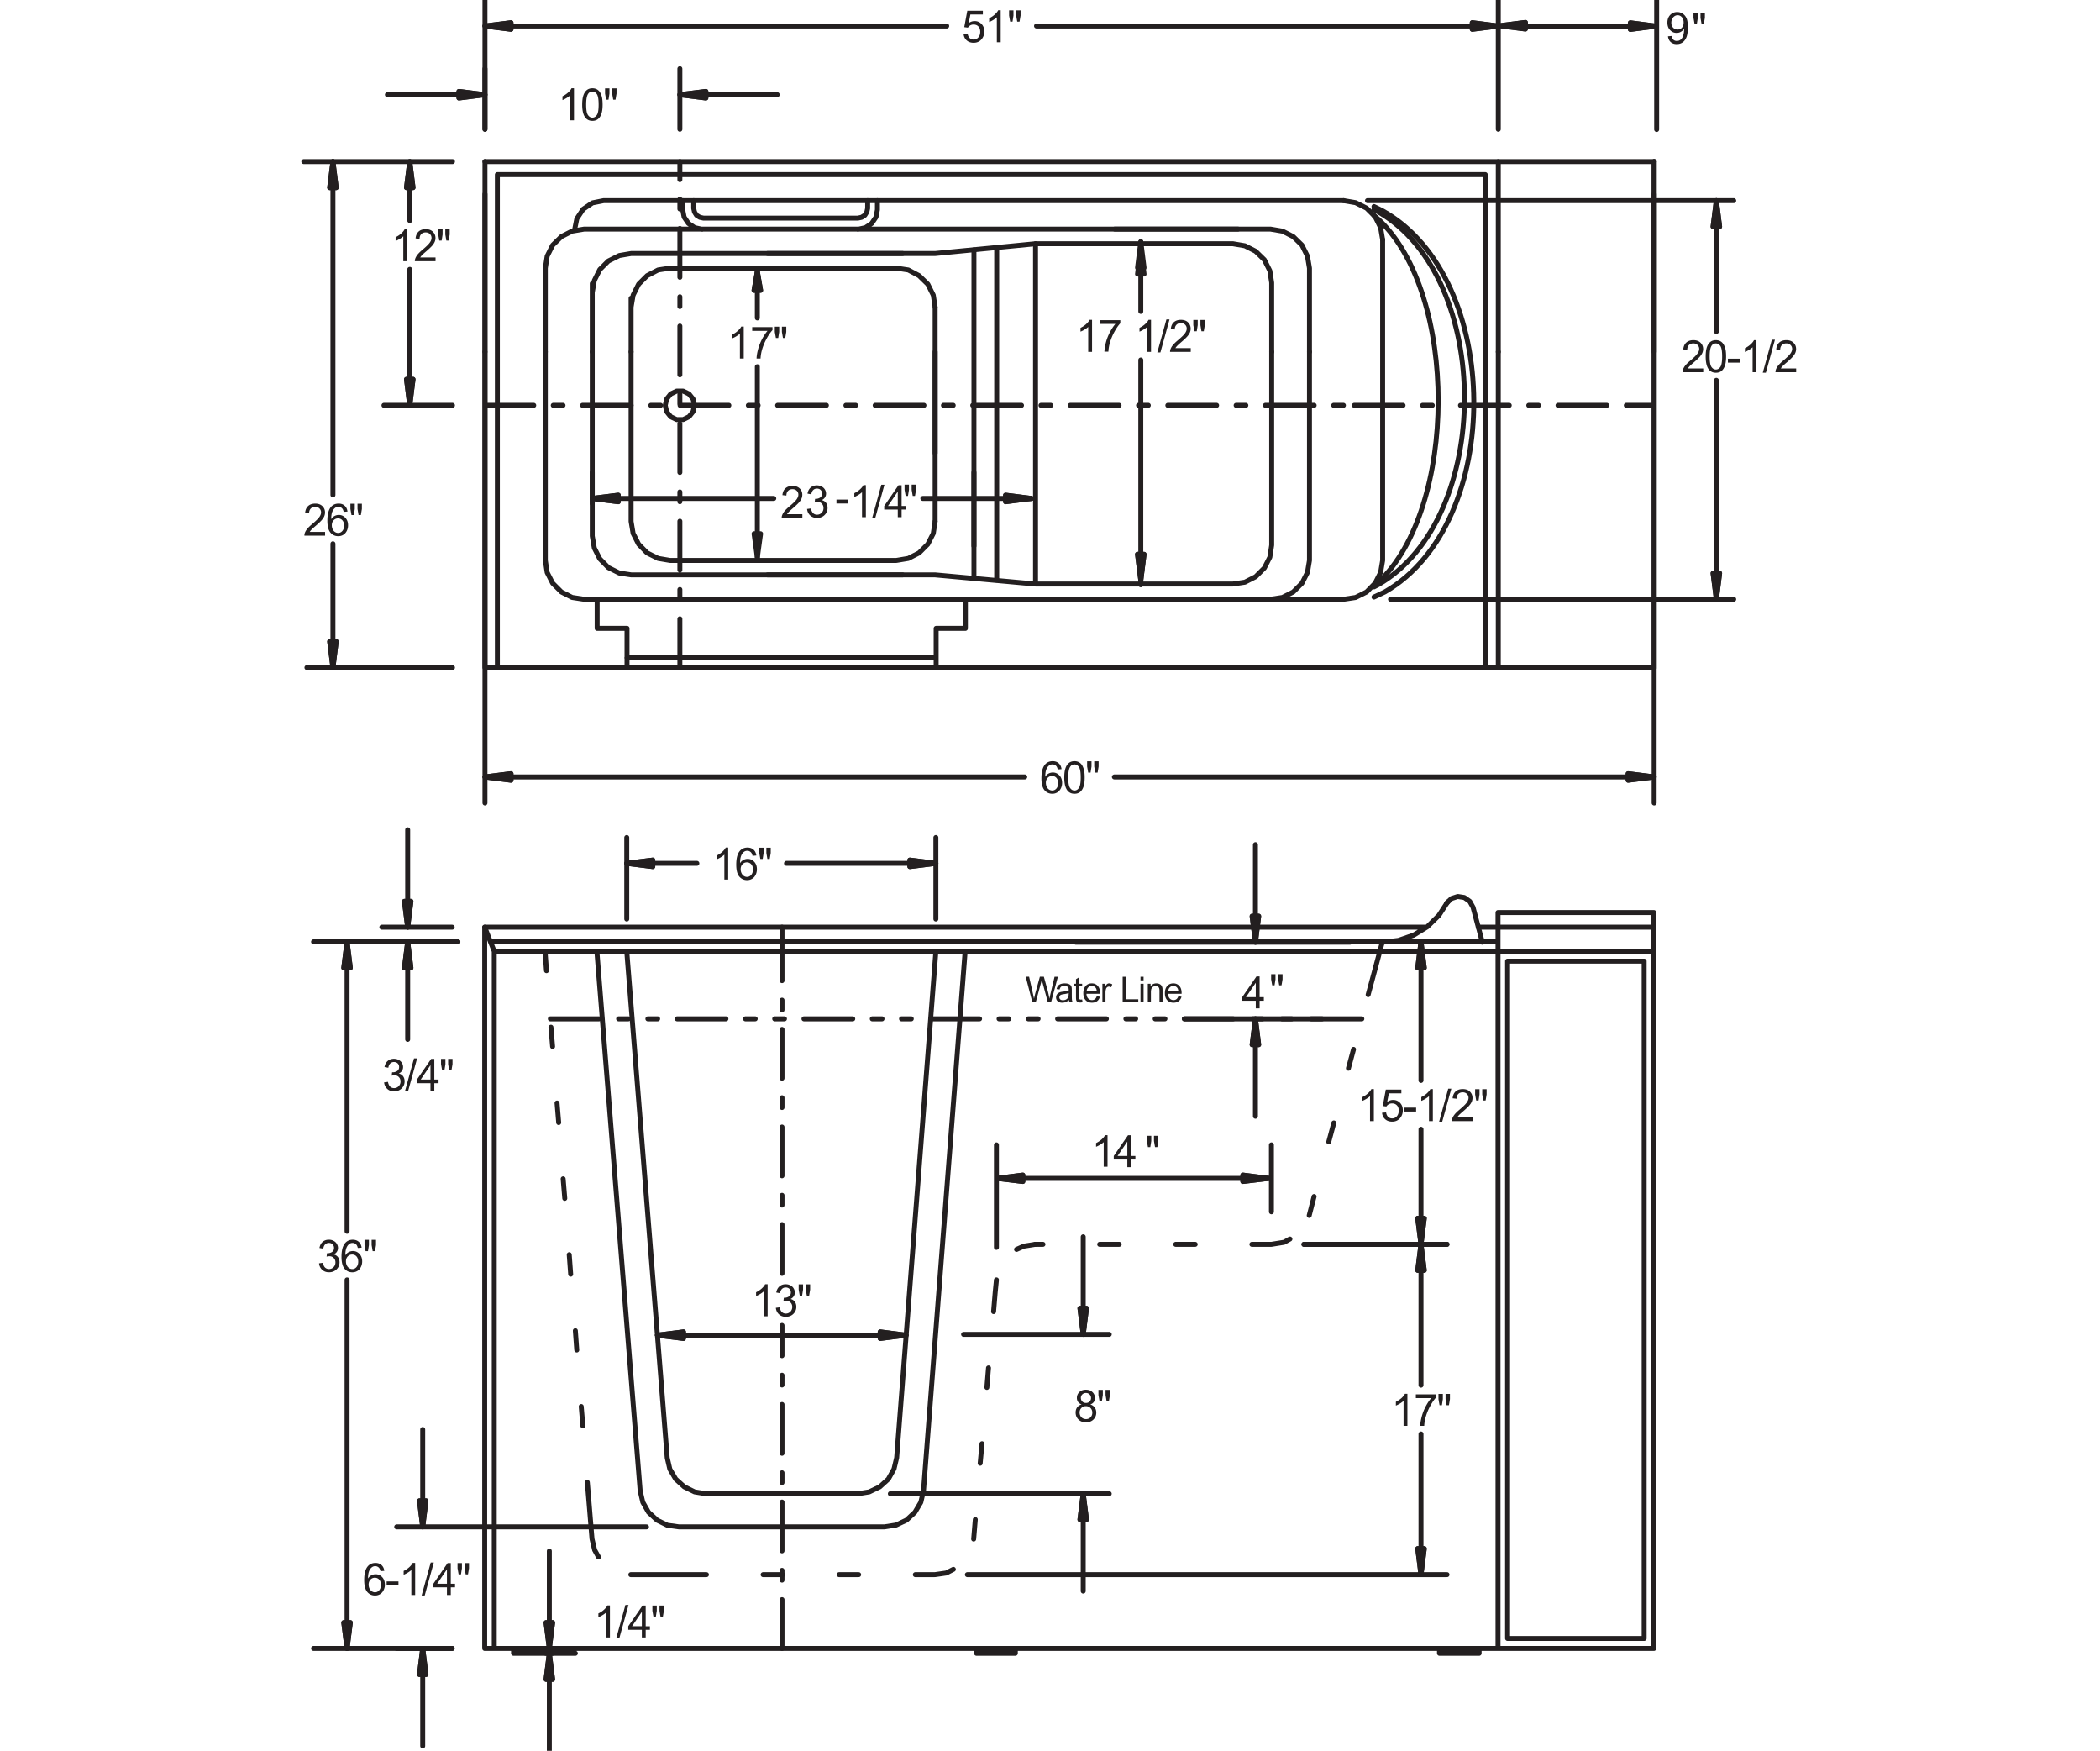 <svg xmlns="http://www.w3.org/2000/svg" width="847" height="706" viewBox="0 0 847 706"><path d="M-92 0H0v92h-92zM847 0h92v92h-92zM755.02-92.005h92v92h-92zM755.02 706h92v92h-92z"/><path fill="none" stroke="#231F20" stroke-width="2" stroke-linecap="round" stroke-linejoin="round" stroke-miterlimit="10" d="M195.494 373.87V664.7H667.07M667.07 367.966V664.7M197.79 379.768h406.407M663.14 387.564V660.68M608.053 387.564V660.68M604.197 367.966V664.7M663.14 660.68h-55.09M604.197 383.623h62.873M604.197 383.623h-404.85M667.07 367.966h-62.873M663.14 387.564h-55.09M199.346 664.7V383.626M195.494 373.87l3.852 9.753M207.13 666.666V664.7M207.13 666.666h15.663V664.7M580.596 664.7v1.966h15.982V664.7M580.596 666.666V664.7M409.518 666.666V664.7M393.862 666.666V664.7M393.862 666.666h15.656M528.047 490.104l1.967-7.628M535.924 460.428l2.05-7.624M543.87 430.75l2.052-7.615M551.82 401.086l2.047-7.546 3.692-13.77M512.805 501.746h-7.875M482.063 501.746H474.2M451.41 501.746h-7.874M420.664 501.746h-3.11M512.805 501.746l5.084-.822 2.374-1.314M392.714 620.6l.656-7.867M395.34 590.02l.733-7.865M398.043 559.447l.652-7.863"/><path fill="none" stroke="#231F20" stroke-width="2" stroke-linecap="round" stroke-linejoin="round" stroke-miterlimit="10" d="M400.747 528.874l.66-7.87.488-4.914M417.555 501.746l-4.59.732-2.955 1.317M596.248 373.87h70.822M195.494 373.87H575.43M557.56 379.932l6.475-.737 6.15-2.127 5.49-3.365 4.673-4.587 3.523-5.41"/><path fill="none" stroke="#231F20" stroke-width="2" stroke-linecap="round" stroke-linejoin="round" stroke-miterlimit="10" d="M594.12 365.832l-1.32-2.376-2.206-1.558-2.633-.406-2.536.815-1.957 1.89M594.12 365.832l3.765 14.106M377.062 634.946h-7.876M346.318 634.946h-7.866M315.662 634.946h-7.87M284.928 634.946H254.43M377.062 634.946l4.583-.66 2.873-1.473M377.47 383.623L361.655 587.81M389.27 383.623l-16.8 217.548M252.792 383.623l16.314 204.188M240.74 383.623l17.464 217.548M269.104 587.81l1.065 4.584 2.372 4.023 3.45 3.118 4.177 2.044 4.59.74M345.99 602.32l4.592-.735 4.26-2.05 3.446-3.118 2.29-4.094 1.076-4.512M356.73 615.68l4.674-.73 4.178-1.975 3.442-3.2 2.376-4.016 1.07-4.59M284.76 602.32h61.23M273.856 615.68h82.874M258.2 601.17l1.07 4.59 2.29 4.022 3.45 3.193 4.178 2.057 4.668.65M219.837 383.623l.57 7.784M222.216 414.2l.657 7.785M224.674 444.776l.66 7.87M227.134 475.345l.656 7.875M229.59 505.92l.58 7.87M232.056 536.58l.572 7.785M234.43 567.153l.655 7.79M236.887 597.73l.66 7.867 1.223 14.924 1.07 4.51 1.556 2.79"/><path fill="#231F20" d="M246 660.277h-1.55v-10.07c-.373.36-.858.73-1.47 1.09-.603.36-1.146.635-1.63.818v-1.53a9.49 9.49 0 0 0 2.27-1.51c.65-.59 1.11-1.17 1.382-1.72H246v12.922zM248.576 660.49l3.667-13.307h1.253l-3.676 13.308zM258.878 660.266v-3.073h-5.474v-1.445l5.748-8.342h1.275v8.342h1.704v1.445h-1.703v3.073h-1.55zm0-4.52v-5.802l-3.95 5.802h3.95zM506.494 406.607v-3.075h-5.473v-1.443l5.747-8.35h1.27v8.35h1.708v1.442h-1.707v3.075h-1.544zm0-4.52v-5.803l-3.95 5.803h3.95zM454.688 470.636v-3.077h-5.472v-1.442l5.742-8.346h1.274v8.346h1.703v1.44h-1.703v3.078h-1.544zm0-4.52v-5.806l-3.948 5.806h3.948zM263.564 651.966l-.434-2.456v-2.104h1.772v2.104l-.39 2.456h-.948zm2.853 0l-.422-2.456v-2.104h1.768v2.104l-.41 2.456h-.936z"/><path fill="none" stroke="#231F20" stroke-width="2" stroke-linecap="round" stroke-linejoin="round" stroke-miterlimit="10" d="M220.168 666.666h11.888M208.61 664.7h23.446M221.562 666.666v39.344M221.562 664.7v-39.266"/><path fill="#231F20" d="M222.873 677.16l-1.31-10.494-1.315 10.493z"/><path fill="none" stroke="#231F20" stroke-width="2" stroke-linecap="round" stroke-linejoin="round" stroke-miterlimit="10" d="M222.873 677.16l-1.31-10.494-1.315 10.493z"/><path fill="none" stroke="#231F20" stroke-width="2" stroke-linecap="round" stroke-linejoin="round" stroke-miterlimit="10" d="M221.562 666.666l-1.314 10.5h2.625l-1.31-10.5"/><path fill="#231F20" d="M220.25 654.29l1.312 10.41 1.314-10.41z"/><path fill="none" stroke="#231F20" stroke-width="2" stroke-linecap="round" stroke-linejoin="round" stroke-miterlimit="10" d="M220.25 654.29l1.312 10.41 1.314-10.41z"/><path fill="none" stroke="#231F20" stroke-width="2" stroke-linecap="round" stroke-linejoin="round" stroke-miterlimit="10" d="M221.562 664.7l1.31-10.41h-2.624l1.314 10.41M221.972 410.838h19.672M249.512 410.838h3.934M261.316 410.838h3.935M273.12 410.838h19.67M300.662 410.838h3.936M312.463 410.838h3.935M324.267 410.838h19.673M351.815 410.838h3.932M363.616 410.838h3.933M375.418 410.838h19.674M402.96 410.838h3.936M414.763 410.838h3.937M426.574 410.838h19.67M454.11 410.838h3.94M465.916 410.838h3.938M477.723 410.838h19.668M505.264 410.838h3.93M517.066 410.838H521M528.87 410.838H549.272"/><path fill="#231F20" d="M128.68 509.4l1.547-.207c.18.896.48 1.537.907 1.937.43.383.947.588 1.563.588.732 0 1.345-.26 1.85-.77.498-.52.748-1.153.748-1.918 0-.728-.23-1.315-.697-1.788-.468-.473-1.056-.702-1.774-.702-.29 0-.654.06-1.095.17l.174-1.385a3.18 3.18 0 0 0 2.03-.505c.528-.354.793-.898.793-1.626 0-.57-.192-1.058-.574-1.436-.386-.38-.88-.573-1.488-.573-.597 0-1.098.194-1.5.58-.403.39-.663.965-.774 1.733l-1.545-.276c.188-1.057.616-1.875 1.287-2.465.668-.582 1.506-.87 2.503-.87.69 0 1.325.147 1.9.45.582.3 1.027.707 1.33 1.233.308.522.467 1.06.467 1.65a2.73 2.73 0 0 1-.447 1.522c-.292.45-.722.814-1.298 1.087.745.172 1.33.537 1.74 1.088.41.556.618 1.25.618 2.077 0 1.122-.4 2.08-1.204 2.857-.803.784-1.818 1.173-3.046 1.173-1.108 0-2.02-.334-2.756-1.01-.737-.673-1.15-1.54-1.26-2.617M145.854 503.09l-1.538.123c-.14-.61-.336-1.063-.59-1.348a2.013 2.013 0 0 0-1.552-.678c-.494 0-.93.143-1.3.424-.488.36-.875.893-1.15 1.583-.282.698-.432 1.69-.443 2.977.375-.58.83-1.008 1.37-1.29a3.642 3.642 0 0 1 1.703-.428c1.033 0 1.91.393 2.64 1.163.726.78 1.087 1.786 1.087 3.017a4.97 4.97 0 0 1-.512 2.25c-.34.69-.81 1.228-1.404 1.592-.6.37-1.282.557-2.04.557-1.29 0-2.34-.483-3.163-1.457-.81-.966-1.22-2.563-1.22-4.786 0-2.485.448-4.288 1.352-5.42.79-.98 1.848-1.477 3.18-1.477.99 0 1.81.282 2.444.85.632.57 1.01 1.357 1.138 2.35m-6.326 5.546a3.7 3.7 0 0 0 .338 1.563c.23.5.54.884.95 1.138.404.26.826.395 1.278.395.656 0 1.22-.27 1.69-.813.46-.533.7-1.263.7-2.19 0-.887-.235-1.586-.69-2.102-.462-.513-1.048-.768-1.754-.768-.703 0-1.292.255-1.784.768-.483.513-.728 1.178-.728 2.008M147.46 504.498l-.434-2.45v-2.11h1.773v2.11l-.39 2.45h-.95zm2.853 0l-.42-2.45v-2.11h1.763v2.11l-.408 2.45h-.935z"/><path fill="none" stroke="#231F20" stroke-width="2" stroke-linecap="round" stroke-linejoin="round" stroke-miterlimit="10" d="M182.378 664.7h-55.905M184.675 379.768h-58.202M139.982 664.7V516.093M139.982 379.768v116.73"/><path fill="#231F20" d="M138.667 654.29l1.315 10.41 1.312-10.41z"/><path fill="none" stroke="#231F20" stroke-width="2" stroke-linecap="round" stroke-linejoin="round" stroke-miterlimit="10" d="M138.667 654.29l1.315 10.41 1.312-10.41z"/><path fill="none" stroke="#231F20" stroke-width="2" stroke-linecap="round" stroke-linejoin="round" stroke-miterlimit="10" d="M139.982 664.7l1.31-10.41h-2.625l1.315 10.41"/><path fill="#231F20" d="M141.293 390.266l-1.31-10.495-1.316 10.496z"/><path fill="none" stroke="#231F20" stroke-width="2" stroke-linecap="round" stroke-linejoin="round" stroke-miterlimit="10" d="M141.293 390.266l-1.31-10.495-1.316 10.496z"/><path fill="none" stroke="#231F20" stroke-width="2" stroke-linecap="round" stroke-linejoin="round" stroke-miterlimit="10" d="M139.982 379.768l-1.315 10.493h2.624l-1.308-10.492"/><path fill="#231F20" d="M154.93 436.45l1.546-.207c.182.89.48 1.525.904 1.932.43.395.95.587 1.563.587.735 0 1.344-.262 1.85-.773.504-.513.75-1.153.75-1.912 0-.723-.23-1.315-.696-1.79-.464-.467-1.055-.706-1.773-.706-.292 0-.652.06-1.092.17l.173-1.383c.104.013.188.02.25.02a3.2 3.2 0 0 0 1.78-.525c.528-.352.794-.894.794-1.616 0-.58-.193-1.055-.576-1.443-.388-.377-.88-.563-1.49-.563-.598 0-1.1.19-1.5.575-.408.386-.664.96-.782 1.734l-1.544-.278c.192-1.063.62-1.885 1.292-2.463.67-.576 1.507-.873 2.5-.873.69 0 1.326.147 1.907.452.575.298 1.02.708 1.327 1.23.308.522.463 1.067.463 1.655 0 .562-.147 1.062-.444 1.516-.292.455-.72.82-1.295 1.087.742.182 1.33.547 1.737 1.095.41.554.618 1.247.618 2.077 0 1.122-.4 2.074-1.212 2.854-.797.78-1.813 1.17-3.042 1.17-1.103 0-2.023-.334-2.754-1.012-.736-.674-1.15-1.543-1.255-2.614M163.32 440.07l3.667-13.3h1.25l-3.665 13.3zM173.623 439.854v-3.08h-5.47v-1.45l5.746-8.335h1.274v8.335h1.708v1.45h-1.708v3.08h-1.55zm0-4.53v-5.8l-3.94 5.8h3.94zM178.312 431.545l-.434-2.452v-2.104h1.773v2.103l-.39 2.452h-.948zm2.854 0l-.422-2.452v-2.104h1.766v2.103l-.418 2.452h-.926z"/><path fill="none" stroke="#231F20" stroke-width="2" stroke-linecap="round" stroke-linejoin="round" stroke-miterlimit="10" d="M184.675 379.768H154.02M182.378 373.87h-28.36M164.43 379.768v39.347M164.43 373.87v-39.266"/><path fill="#231F20" d="M165.735 390.266l-1.3-10.495-1.325 10.496z"/><path fill="none" stroke="#231F20" stroke-width="2" stroke-linecap="round" stroke-linejoin="round" stroke-miterlimit="10" d="M165.735 390.266l-1.3-10.495-1.325 10.496z"/><path fill="none" stroke="#231F20" stroke-width="2" stroke-linecap="round" stroke-linejoin="round" stroke-miterlimit="10" d="M164.43 379.768l-1.317 10.493h2.622l-1.305-10.492"/><path fill="#231F20" d="M163.113 363.456l1.317 10.415 1.312-10.414z"/><path fill="none" stroke="#231F20" stroke-width="2" stroke-linecap="round" stroke-linejoin="round" stroke-miterlimit="10" d="M163.113 363.456l1.317 10.415 1.312-10.414z"/><path fill="none" stroke="#231F20" stroke-width="2" stroke-linecap="round" stroke-linejoin="round" stroke-miterlimit="10" d="M164.43 373.87l1.305-10.414h-2.622l1.317 10.413"/><path fill="#231F20" d="M293.7 354.684h-1.545V344.62c-.37.36-.86.722-1.47 1.085a9.96 9.96 0 0 1-1.63.817v-1.53a9.04 9.04 0 0 0 2.27-1.503c.647-.593 1.112-1.166 1.38-1.72h.996v12.914zM305.06 344.973l-1.54.12c-.135-.62-.333-1.076-.588-1.353a2.023 2.023 0 0 0-1.548-.674c-.493 0-.93.147-1.31.424-.485.366-.867.89-1.145 1.583-.284.693-.43 1.686-.444 2.976.375-.582.833-1.012 1.367-1.29a3.6 3.6 0 0 1 1.703-.425c1.036 0 1.91.386 2.642 1.16.73.78 1.09 1.783 1.09 3.014 0 .8-.168 1.554-.51 2.25-.343.695-.813 1.224-1.413 1.593a3.8 3.8 0 0 1-2.03.557c-1.29 0-2.343-.49-3.16-1.454-.82-.964-1.225-2.563-1.225-4.79 0-2.49.448-4.297 1.35-5.42.79-.984 1.848-1.478 3.18-1.478.995 0 1.812.288 2.44.85.633.57 1.016 1.36 1.14 2.355m-6.326 5.538c0 .55.108 1.07.34 1.566.228.495.544.88.945 1.137.404.26.832.396 1.283.396.656 0 1.222-.278 1.686-.81.46-.54.696-1.27.696-2.2 0-.882-.23-1.585-.688-2.098-.464-.515-1.05-.77-1.76-.77-.693 0-1.29.255-1.78.77-.485.513-.724 1.18-.724 2.01M306.668 346.375l-.434-2.445v-2.113H308v2.113l-.387 2.445h-.945zm2.85 0l-.42-2.445v-2.113h1.765v2.113l-.415 2.445h-.93z"/><path fill="none" stroke="#231F20" stroke-width="2" stroke-linecap="round" stroke-linejoin="round" stroke-miterlimit="10" d="M252.792 370.586v-32.87M377.47 370.586v-32.87M252.792 348.13h28.28M377.47 348.13h-60.246"/><path fill="#231F20" d="M263.28 346.82l-10.488 1.302 10.49 1.317z"/><path fill="none" stroke="#231F20" stroke-width="2" stroke-linecap="round" stroke-linejoin="round" stroke-miterlimit="10" d="M263.28 346.82l-10.488 1.302 10.49 1.317z"/><path fill="none" stroke="#231F20" stroke-width="2" stroke-linecap="round" stroke-linejoin="round" stroke-miterlimit="10" d="M252.792 348.13l10.493 1.303v-2.613l-10.493 1.31"/><path fill="#231F20" d="M366.976 349.44l10.495-1.31-10.494-1.314z"/><path fill="none" stroke="#231F20" stroke-width="2" stroke-linecap="round" stroke-linejoin="round" stroke-miterlimit="10" d="M366.976 349.44l10.495-1.31-10.494-1.314z"/><path fill="none" stroke="#231F20" stroke-width="2" stroke-linecap="round" stroke-linejoin="round" stroke-miterlimit="10" d="M377.47 348.13l-10.496-1.31v2.613l10.497-1.304"/><path fill="#231F20" d="M309.606 530.757h-1.547v-10.064c-.376.363-.867.728-1.48 1.092-.6.36-1.142.634-1.625.813v-1.53a9.102 9.102 0 0 0 2.27-1.502c.652-.593 1.11-1.163 1.383-1.723h1v12.914h-.002zM312.93 527.352l1.55-.205c.177.9.475 1.533.903 1.934.43.394.944.593 1.563.593.73 0 1.343-.262 1.85-.77.496-.515.75-1.158.75-1.918 0-.725-.232-1.31-.702-1.786-.458-.47-1.057-.71-1.77-.71-.29 0-.654.062-1.09.174l.17-1.384c.105.01.19.015.252.015.652 0 1.247-.176 1.777-.525.526-.354.793-.886.793-1.62 0-.57-.188-1.054-.574-1.437-.384-.374-.88-.565-1.49-.565-.603 0-1.1.19-1.502.577-.4.393-.655.966-.772 1.737l-1.55-.28c.193-1.055.618-1.873 1.29-2.46.674-.584 1.507-.872 2.504-.872.688 0 1.324.15 1.907.448.573.3 1.017.71 1.324 1.235.31.518.466 1.063.466 1.648 0 .562-.15 1.065-.442 1.522-.3.458-.726.82-1.303 1.088.74.173 1.325.54 1.738 1.09.408.552.617 1.247.617 2.074 0 1.123-.4 2.07-1.21 2.863-.8.774-1.815 1.16-3.044 1.16-1.104 0-2.025-.326-2.754-1.003-.735-.675-1.15-1.548-1.253-2.622M322.57 522.45l-.437-2.455v-2.1h1.77v2.1l-.39 2.454h-.943zm2.85 0l-.425-2.455v-2.1h1.768v2.1l-.412 2.454h-.93z"/><path fill="none" stroke="#231F20" stroke-width="2" stroke-linecap="round" stroke-linejoin="round" stroke-miterlimit="10" d="M265.172 538.385H365.42"/><path fill="#231F20" d="M275.662 537.07l-10.494 1.315 10.494 1.31z"/><path fill="none" stroke="#231F20" stroke-width="2" stroke-linecap="round" stroke-linejoin="round" stroke-miterlimit="10" d="M275.662 537.07l-10.494 1.315 10.494 1.31z"/><path fill="none" stroke="#231F20" stroke-width="2" stroke-linecap="round" stroke-linejoin="round" stroke-miterlimit="10" d="M265.172 538.385l10.49 1.305v-2.62l-10.49 1.315"/><path fill="#231F20" d="M355.014 539.694l10.404-1.31-10.404-1.313z"/><path fill="none" stroke="#231F20" stroke-width="2" stroke-linecap="round" stroke-linejoin="round" stroke-miterlimit="10" d="M355.014 539.694l10.404-1.31-10.404-1.313z"/><path fill="none" stroke="#231F20" stroke-width="2" stroke-linecap="round" stroke-linejoin="round" stroke-miterlimit="10" d="M365.42 538.385l-10.406-1.314v2.62l10.405-1.305M512.805 488.63v-26.976M401.895 502.975v-41.32"/><path fill="#231F20" d="M554.12 452.065h-1.548V442c-.37.368-.86.724-1.473 1.09-.602.367-1.145.64-1.63.814v-1.53a8.904 8.904 0 0 0 2.272-1.51c.648-.586 1.113-1.153 1.38-1.71h.997v12.91zM557.43 448.7l1.63-.14c.12.81.403 1.415.843 1.816.437.406.96.604 1.59.604.75 0 1.38-.28 1.892-.854.512-.577.77-1.34.77-2.283 0-.896-.243-1.614-.734-2.135-.493-.52-1.147-.782-1.952-.782-.498 0-.95.11-1.345.352a2.553 2.553 0 0 0-.95.893l-1.46-.186 1.222-6.62h6.28v1.508h-5.036l-.686 3.466c.754-.54 1.562-.808 2.384-.808 1.106 0 2.04.388 2.793 1.162.765.78 1.138 1.783 1.138 3.006 0 1.17-.332 2.17-.996 3.024-.815 1.04-1.92 1.563-3.315 1.563-1.148 0-2.09-.33-2.818-.985-.727-.646-1.143-1.52-1.25-2.6M566.4 446.618h4.77v1.592h-4.77zM577.91 452.065h-1.55V442c-.376.368-.862.724-1.476 1.09-.6.367-1.146.64-1.625.814v-1.53a8.987 8.987 0 0 0 2.267-1.51c.652-.586 1.107-1.153 1.383-1.71h1v12.91zM580.45 452.287l3.67-13.303h1.245l-3.668 13.303zM593.93 450.55v1.52h-8.338a2.787 2.787 0 0 1 .178-1.1c.215-.578.55-1.144 1.018-1.713.47-.558 1.146-1.202 2.03-1.938 1.368-1.155 2.294-2.062 2.772-2.73.483-.67.723-1.303.723-1.908a2.13 2.13 0 0 0-.652-1.57c-.44-.437-1.01-.652-1.71-.652-.737 0-1.346.232-1.79.69-.44.454-.66 1.087-.67 1.894l-1.603-.17c.114-1.208.514-2.127 1.23-2.772.712-.63 1.667-.947 2.86-.947 1.215 0 2.172.334 2.877 1.02.71.688 1.055 1.538 1.055 2.553 0 .517-.1 1.022-.31 1.517-.203.5-.55 1.02-1.025 1.573-.483.55-1.278 1.3-2.387 2.262-.932.796-1.52 1.337-1.785 1.618-.26.288-.473.564-.646.856h6.176v-.003h-.003zM595.402 443.756l-.434-2.452v-2.106h1.77v2.106l-.384 2.452h-.952zm2.852 0l-.418-2.452v-2.106h1.768v2.106l-.414 2.452h-.936z"/><path fill="none" stroke="#231F20" stroke-width="2" stroke-linecap="round" stroke-linejoin="round" stroke-miterlimit="10" d="M591.088 379.768h-28.363M525.918 501.746h57.705M573.135 379.768v55.906M573.135 501.746v-46.392"/><path fill="#231F20" d="M574.443 390.266l-1.308-10.495-1.315 10.496z"/><path fill="none" stroke="#231F20" stroke-width="2" stroke-linecap="round" stroke-linejoin="round" stroke-miterlimit="10" d="M574.443 390.266l-1.308-10.495-1.315 10.496z"/><path fill="none" stroke="#231F20" stroke-width="2" stroke-linecap="round" stroke-linejoin="round" stroke-miterlimit="10" d="M573.135 379.768l-1.315 10.493h2.623l-1.308-10.492"/><path fill="#231F20" d="M571.82 491.25l1.315 10.496 1.314-10.495z"/><path fill="none" stroke="#231F20" stroke-width="2" stroke-linecap="round" stroke-linejoin="round" stroke-miterlimit="10" d="M571.82 491.25l1.315 10.496 1.314-10.495z"/><path fill="none" stroke="#231F20" stroke-width="2" stroke-linecap="round" stroke-linejoin="round" stroke-miterlimit="10" d="M573.135 501.746l1.308-10.495h-2.623l1.315 10.496"/><path fill="#231F20" d="M567.648 574.942h-1.545v-10.066c-.38.365-.87.722-1.477 1.09-.597.363-1.146.63-1.623.816v-1.53a9.693 9.693 0 0 0 2.27-1.504c.646-.592 1.11-1.17 1.383-1.722h.992v12.916zM571.06 563.764v-1.523h8.18v1.233c-.806.87-1.603 2.03-2.388 3.475a21.216 21.216 0 0 0-1.828 4.46 16.507 16.507 0 0 0-.594 3.536h-1.604c.023-1.014.222-2.23.59-3.67a19.776 19.776 0 0 1 1.607-4.15c.697-1.324 1.44-2.444 2.23-3.358l-6.194-.002zM580.615 566.633l-.434-2.452v-2.1h1.77v2.1l-.386 2.453h-.95zm2.852 0l-.422-2.452v-2.1h1.766v2.1l-.413 2.453h-.93z"/><path fill="none" stroke="#231F20" stroke-width="2" stroke-linecap="round" stroke-linejoin="round" stroke-miterlimit="10" d="M525.918 501.746h57.705M390.174 634.946h193.45M573.135 501.746v56.8M573.135 634.946v-56.722"/><path fill="#231F20" d="M574.443 512.234l-1.308-10.488-1.315 10.488z"/><path fill="none" stroke="#231F20" stroke-width="2" stroke-linecap="round" stroke-linejoin="round" stroke-miterlimit="10" d="M574.443 512.234l-1.308-10.488-1.315 10.488z"/><path fill="none" stroke="#231F20" stroke-width="2" stroke-linecap="round" stroke-linejoin="round" stroke-miterlimit="10" d="M573.135 501.746l-1.315 10.483h2.623l-1.308-10.484"/><path fill="#231F20" d="M571.82 624.456l1.315 10.49 1.314-10.49z"/><path fill="none" stroke="#231F20" stroke-width="2" stroke-linecap="round" stroke-linejoin="round" stroke-miterlimit="10" d="M571.82 624.456l1.315 10.49 1.314-10.49z"/><path fill="none" stroke="#231F20" stroke-width="2" stroke-linecap="round" stroke-linejoin="round" stroke-miterlimit="10" d="M573.135 634.946l1.308-10.49h-2.623l1.315 10.49"/><path fill="#231F20" d="M416.385 404.155l-2.68-10.302h1.372l1.523 6.754c.172.71.32 1.417.437 2.108.262-1.1.412-1.73.457-1.907l1.918-6.955h1.61l1.45 5.22c.353 1.292.618 2.503.78 3.642.135-.652.3-1.397.504-2.24l1.58-6.62h1.352l-2.766 10.3h-1.298l-2.12-7.844c-.18-.647-.286-1.058-.32-1.21-.108.48-.205.88-.306 1.205l-2.13 7.85h-1.363zM431.138 403.23c-.463.4-.904.68-1.328.847-.43.16-.883.25-1.366.25-.81 0-1.426-.208-1.854-.605-.435-.403-.646-.91-.646-1.535 0-.362.078-.697.244-1 .16-.306.38-.55.643-.726.268-.185.557-.323.894-.42.24-.062.604-.13 1.095-.188 1.005-.118 1.737-.264 2.21-.433.003-.172.014-.287.014-.34 0-.506-.123-.866-.36-1.08-.312-.287-.78-.428-1.403-.428-.584 0-1.014.103-1.285.312-.28.21-.49.577-.62 1.104l-1.212-.162c.11-.533.292-.958.545-1.277.255-.33.62-.58 1.097-.756.48-.182 1.023-.256 1.653-.256.625 0 1.134.068 1.52.213.393.153.673.348.864.568.18.23.313.514.383.86.04.215.066.603.066 1.163v1.688c0 1.178.027 1.92.077 2.23.057.315.157.61.315.898h-1.29c-.135-.264-.212-.572-.254-.925m-.097-2.822c-.456.19-1.128.348-2.038.478-.5.077-.864.16-1.08.254a1.16 1.16 0 0 0-.487.408 1.125 1.125 0 0 0-.172.603c0 .335.12.62.37.84.253.228.62.34 1.1.34.485 0 .9-.108 1.276-.32.37-.213.643-.498.82-.87.134-.283.194-.706.194-1.27l.017-.462zM436.465 403.028l.178 1.11a4.155 4.155 0 0 1-.943.116c-.45 0-.79-.072-1.04-.22a1.16 1.16 0 0 1-.524-.572c-.104-.236-.155-.737-.155-1.5v-4.286h-.912v-.983h.913v-1.842l1.244-.758v2.6h1.243v.984h-1.243v4.36c0 .36.02.594.063.694a.617.617 0 0 0 .21.252.93.93 0 0 0 .432.09c.13.003.312-.013.535-.044M442.358 401.74l1.288.168c-.205.767-.578 1.36-1.12 1.782-.553.42-1.245.634-2.097.634-1.064 0-1.92-.336-2.55-1.008-.62-.668-.94-1.613-.94-2.828 0-1.25.323-2.226.956-2.917.635-.698 1.455-1.04 2.464-1.04.976 0 1.78.336 2.397 1.02.624.676.932 1.628.932 2.858 0 .078-.007.188-.01.335h-5.462c.04.822.27 1.45.68 1.883.406.438.92.656 1.53.656.462 0 .85-.125 1.165-.372.33-.242.58-.638.765-1.17m-4.073-2.035h4.097c-.06-.63-.218-1.094-.473-1.407a1.9 1.9 0 0 0-1.537-.725c-.573 0-1.056.192-1.438.584-.392.384-.61.897-.65 1.548M444.638 404.155v-7.46h1.122v1.136c.29-.524.55-.874.787-1.048.236-.17.504-.253.797-.253.416 0 .84.14 1.27.405l-.43 1.17a1.748 1.748 0 0 0-.907-.268c-.266 0-.513.082-.73.252a1.323 1.323 0 0 0-.456.687c-.14.453-.208.944-.208 1.475v3.902h-1.244zM452.803 404.155v-10.3h1.34v9.083h4.964v1.217zM460 393.86h1.243v1.444H460v-1.445zm0 2.84h1.243v7.457H460V396.7zM462.953 404.155v-7.46h1.118v1.06c.54-.82 1.314-1.224 2.323-1.224.442 0 .853.077 1.223.237.367.164.64.376.817.64.188.267.316.57.395.933.043.237.064.646.064 1.23v4.584h-1.234v-4.538c0-.515-.056-.903-.147-1.155a1.226 1.226 0 0 0-.512-.606 1.578 1.578 0 0 0-.86-.233c-.53 0-.985.174-1.367.518-.38.344-.575.99-.575 1.945v4.075h-1.24v-.003zM475.256 401.74l1.282.168c-.2.767-.577 1.36-1.122 1.782-.558.42-1.244.634-2.095.634-1.064 0-1.917-.336-2.548-1.008-.624-.668-.938-1.613-.938-2.828 0-1.25.318-2.226.952-2.917.63-.698 1.46-1.04 2.468-1.04.98 0 1.778.336 2.395 1.02.622.676.93 1.628.93 2.858 0 .078-.005.188-.005.335h-5.466c.043.822.273 1.45.68 1.883.41.438.925.656 1.53.656.452 0 .852-.125 1.17-.372.32-.242.573-.638.766-1.17m-4.077-2.035h4.088c-.053-.63-.21-1.094-.47-1.407a1.9 1.9 0 0 0-1.54-.725c-.572 0-1.047.192-1.435.584-.39.384-.602.897-.644 1.548M463.004 462.557l-.43-2.456V458h1.77v2.103l-.388 2.457h-.952zm2.855 0l-.425-2.456V458h1.768v2.103l-.41 2.457h-.934z"/><path fill="none" stroke="#231F20" stroke-width="2" stroke-linecap="round" stroke-linejoin="round" stroke-miterlimit="10" d="M533.256 410.838h-55.588M544.445 379.932h-110.5M506.355 410.838v39.266M506.355 379.932v-39.34"/><path fill="#231F20" d="M507.662 421.245l-1.307-10.407-1.318 10.407z"/><path fill="none" stroke="#231F20" stroke-width="2" stroke-linecap="round" stroke-linejoin="round" stroke-miterlimit="10" d="M507.662 421.245l-1.307-10.407-1.318 10.407z"/><path fill="none" stroke="#231F20" stroke-width="2" stroke-linecap="round" stroke-linejoin="round" stroke-miterlimit="10" d="M506.355 410.838l-1.318 10.407h2.625l-1.307-10.407"/><path fill="#231F20" d="M505.037 369.44l1.313 10.498 1.312-10.497z"/><path fill="none" stroke="#231F20" stroke-width="2" stroke-linecap="round" stroke-linejoin="round" stroke-miterlimit="10" d="M505.037 369.44l1.313 10.498 1.312-10.497z"/><path fill="none" stroke="#231F20" stroke-width="2" stroke-linecap="round" stroke-linejoin="round" stroke-miterlimit="10" d="M506.355 379.932l1.307-10.49h-2.625l1.318 10.49M315.418 513.466V493.79M315.418 485.922v-3.935M315.418 474.118v-19.67M315.418 446.574v-3.932M315.418 434.767v-19.665M315.418 407.227v-3.93M315.418 395.43V373.87M315.418 664.7v-19.68M315.418 637.155v-3.932M315.418 625.352v-19.67M315.418 597.813v-3.934M315.418 586.008v-19.673M315.418 558.473v-3.942M315.418 546.66v-12.21"/><path fill="#231F20" d="M436.25 566.323c-.643-.244-1.127-.586-1.43-1.028-.32-.45-.476-.98-.476-1.6 0-.936.33-1.717.99-2.357.665-.636 1.544-.953 2.638-.953 1.102 0 1.988.32 2.666.977a3.21 3.21 0 0 1 1.005 2.38c0 .6-.15 1.124-.46 1.56-.307.44-.775.78-1.408 1.023.777.25 1.37.668 1.78 1.245.405.572.61 1.26.61 2.056 0 1.098-.385 2.02-1.152 2.77-.762.748-1.764 1.126-3.012 1.126-1.24 0-2.25-.378-3.018-1.13-.762-.752-1.145-1.69-1.145-2.81 0-.843.213-1.545.627-2.105.415-.562 1.016-.956 1.786-1.154m-.812 3.26c0 .45.107.894.31 1.308.207.423.52.75.933.99.412.226.864.345 1.334.345.74 0 1.353-.244 1.828-.737.48-.484.723-1.1.723-1.85 0-.758-.244-1.392-.742-1.883-.495-.5-1.112-.75-1.856-.75-.73 0-1.335.25-1.816.742-.47.487-.712 1.1-.712 1.836m.503-5.94c0 .612.194 1.105.577 1.494.385.386.873.577 1.494.577.597 0 1.088-.19 1.47-.577a1.91 1.91 0 0 0 .564-1.4c0-.577-.192-1.065-.58-1.456-.396-.4-.884-.59-1.472-.59-.584 0-1.078.185-1.465.57a1.912 1.912 0 0 0-.586 1.382M443.473 564.992l-.437-2.46v-2.095h1.775v2.096l-.388 2.46h-.95zm2.853 0l-.422-2.46v-2.095h1.768v2.096l-.412 2.46h-.934z"/><path fill="none" stroke="#231F20" stroke-width="2" stroke-linecap="round" stroke-linejoin="round" stroke-miterlimit="10" d="M388.654 538.055h58.74M359.107 602.32h88.28M436.896 538.055V498.71M436.896 602.32v39.262"/><path fill="#231F20" d="M435.584 527.56l1.312 10.49 1.317-10.49z"/><path fill="none" stroke="#231F20" stroke-width="2" stroke-linecap="round" stroke-linejoin="round" stroke-miterlimit="10" d="M435.584 527.56l1.312 10.49 1.317-10.49z"/><path fill="none" stroke="#231F20" stroke-width="2" stroke-linecap="round" stroke-linejoin="round" stroke-miterlimit="10" d="M436.896 538.055l1.313-10.492h-2.626l1.312 10.492"/><path fill="#231F20" d="M438.21 612.733l-1.314-10.412-1.314 10.413z"/><path fill="none" stroke="#231F20" stroke-width="2" stroke-linecap="round" stroke-linejoin="round" stroke-miterlimit="10" d="M438.21 612.733l-1.314-10.412-1.314 10.413z"/><path fill="none" stroke="#231F20" stroke-width="2" stroke-linecap="round" stroke-linejoin="round" stroke-miterlimit="10" d="M436.896 602.32l-1.312 10.413h2.625l-1.314-10.412"/><path fill="#231F20" d="M155.005 633.42l-1.537.13c-.132-.62-.334-1.068-.587-1.354a2.05 2.05 0 0 0-1.55-.672c-.494 0-.927.143-1.306.43-.49.353-.87.884-1.152 1.57-.275.704-.425 1.694-.44 2.98.372-.58.833-1.012 1.373-1.286a3.54 3.54 0 0 1 1.696-.43c1.033 0 1.913.392 2.646 1.16.726.78 1.09 1.784 1.09 3.02a4.95 4.95 0 0 1-.516 2.248c-.343.695-.812 1.226-1.407 1.592-.595.37-1.278.558-2.036.558-1.288 0-2.343-.486-3.163-1.453-.806-.973-1.223-2.565-1.223-4.79 0-2.484.452-4.293 1.355-5.422.786-.98 1.85-1.478 3.18-1.478.992 0 1.81.29 2.44.854.635.563 1.017 1.355 1.14 2.345m-6.325 5.552c0 .542.11 1.06.336 1.562.234.5.55.88.956 1.14.4.255.827.392 1.277.392.656 0 1.22-.273 1.688-.812.463-.534.7-1.27.7-2.19 0-.89-.235-1.585-.695-2.104-.46-.512-1.044-.765-1.75-.765-.703 0-1.29.253-1.784.765-.485.517-.73 1.186-.73 2.012M155.944 637.69h4.77v1.595h-4.77zM167.455 643.144h-1.546v-10.062c-.376.36-.864.716-1.473 1.082-.604.36-1.15.636-1.628.815v-1.53a9.096 9.096 0 0 0 2.266-1.503c.654-.6 1.112-1.167 1.382-1.725h.997v12.922zM170.057 643.356l3.666-13.297h1.243l-3.665 13.296zM180.264 643.144v-3.08h-5.472v-1.45l5.752-8.34h1.27v8.34h1.71v1.45h-1.71v3.08h-1.55zm0-4.533v-5.797l-3.943 5.798h3.944zM184.974 634.834l-.438-2.456v-2.104h1.774v2.104l-.39 2.456h-.946zm2.848 0l-.422-2.456v-2.104h1.764v2.104l-.41 2.456h-.932z"/><path fill="none" stroke="#231F20" stroke-width="2" stroke-linecap="round" stroke-linejoin="round" stroke-miterlimit="10" d="M182.378 664.7H160M260.743 615.68h-100.74M170.49 664.7v39.343M170.49 615.68v-39.26"/><path fill="#231F20" d="M171.806 675.194l-1.314-10.493-1.31 10.494z"/><path fill="none" stroke="#231F20" stroke-width="2" stroke-linecap="round" stroke-linejoin="round" stroke-miterlimit="10" d="M171.806 675.194l-1.314-10.493-1.31 10.494z"/><path fill="none" stroke="#231F20" stroke-width="2" stroke-linecap="round" stroke-linejoin="round" stroke-miterlimit="10" d="M170.49 664.7l-1.305 10.494h2.62L170.49 664.7"/><path fill="#231F20" d="M169.183 605.184l1.306 10.497 1.316-10.496z"/><path fill="none" stroke="#231F20" stroke-width="2" stroke-linecap="round" stroke-linejoin="round" stroke-miterlimit="10" d="M169.183 605.184l1.306 10.497 1.316-10.496z"/><path fill="none" stroke="#231F20" stroke-width="2" stroke-linecap="round" stroke-linejoin="round" stroke-miterlimit="10" d="M170.49 615.68l1.316-10.496h-2.62l1.303 10.497"/><path fill="#231F20" d="M446.703 470.466h-1.54v-9.924a8.026 8.026 0 0 1-1.458 1.068c-.604.355-1.146.632-1.625.805v-1.494a9.738 9.738 0 0 0 2.258-1.494c.644-.586 1.104-1.146 1.37-1.697h.995v12.736zM513.125 397.323l-.434-2.413v-2.076h1.753v2.076l-.373 2.413h-.945zm2.83 0l-.42-2.413v-2.076h1.76v2.076l-.417 2.413h-.923z"/><path fill="none" stroke="#231F20" stroke-width="2" stroke-linecap="round" stroke-linejoin="round" stroke-miterlimit="10" d="M511.67 475.16H402.246"/><path fill="#231F20" d="M501.287 476.394l10.387-1.23-10.387-1.327z"/><path fill="none" stroke="#231F20" stroke-width="2" stroke-linecap="round" stroke-linejoin="round" stroke-miterlimit="10" d="M501.287 476.394l10.387-1.23-10.387-1.327z"/><path fill="none" stroke="#231F20" stroke-width="2" stroke-linecap="round" stroke-linejoin="round" stroke-miterlimit="10" d="M511.67 475.16l-10.38-1.323v2.557l10.38-1.234"/><path fill="#231F20" d="M412.54 473.837l-10.294 1.32 10.293 1.237z"/><path fill="none" stroke="#231F20" stroke-width="2" stroke-linecap="round" stroke-linejoin="round" stroke-miterlimit="10" d="M412.54 473.837l-10.294 1.32 10.293 1.237z"/><path fill="none" stroke="#231F20" stroke-width="2" stroke-linecap="round" stroke-linejoin="round" stroke-miterlimit="10" d="M402.246 475.16l10.293 1.234v-2.557l-10.294 1.323"/><g><path fill="none" stroke="#231F20" stroke-width="2" stroke-linecap="round" stroke-linejoin="round" stroke-miterlimit="10" d="M692.262 80.904v52.787M692.262 241.643v-88.276M195.6 65.164h471.574M541.926 80.904h-298.45l-4.517.898-3.767 2.543-2.544 3.85-.904 4.505"/><path fill="none" stroke="#231F20" stroke-width="2" stroke-linecap="round" stroke-linejoin="round" stroke-miterlimit="10" d="M557.662 96.637l-.816-4.834-2.213-4.434-3.447-3.436-4.422-2.208-4.84-.822M195.6 65.164v76.73M219.945 141.887v-33.77M238.878 141.887v-27.535M254.54 141.887v-21.64M512.912 141.887V114.02M528.152 141.887v-33.77M604.307 141.887V65.164M667.174 65.164v76.73M377.17 210.256v-68.37M280.114 163.445l-.577-2.54-1.64-2.05-2.374-1.15h-2.62l-2.38 1.15-1.635 2.05-.578 2.54.578 2.536 1.635 2.054 2.38 1.148h2.62l2.375-1.148 1.64-2.053.576-2.535M235.603 92.378l-4.834.813-4.344 2.218-3.53 3.446-2.206 4.423-.747 4.84M275.355 92.378h-39.752M512.422 92.378H275.36M528.152 108.117l-.816-4.83-2.21-4.437-3.524-3.442-4.344-2.205-4.836-.825M512.912 114.02l-.742-4.836-2.21-4.432-3.528-3.44-4.336-2.207-4.844-.827M417.664 98.278h79.588M417.664 98.278l-40.494 3.94M254.62 102.21h122.55M254.62 102.21l-4.835.823-4.427 2.22-3.443 3.435-2.21 4.428-.827 4.833M270.275 108.117l-4.83.735-4.437 2.297-3.433 3.44-2.216 4.428-.82 4.836M270.275 108.117h91.237M377.17 123.854l-.743-4.836-2.21-4.428-3.528-3.44-4.347-2.298-4.836-.735M353.89 80.904v3.684M275.355 80.904v3.684M279.79 80.904v3.115M349.95 84.013v-3.11M275.355 84.588l.577 2.955 1.726 2.535 2.538 1.725 3.035.655M279.79 84.013l.32 1.476.818 1.312 1.318.82 1.47.327M346.022 87.95l1.47-.32 1.31-.828.818-1.31.332-1.48M346.022 92.463l3.03-.66 2.542-1.725 1.72-2.535.575-2.95M283.717 87.95h62.305"/><path fill="#231F20" d="M428.156 310.136l-1.537.116c-.138-.614-.333-1.067-.59-1.35-.417-.455-.93-.674-1.548-.674-.498 0-.932.146-1.31.417-.483.364-.87.897-1.145 1.592-.283.692-.432 1.683-.445 2.968.375-.58.834-1.008 1.37-1.293a3.616 3.616 0 0 1 1.702-.417c1.035 0 1.906.387 2.64 1.164.733.773 1.09 1.78 1.09 3.008 0 .8-.165 1.56-.51 2.25-.34.696-.812 1.225-1.407 1.596a3.84 3.84 0 0 1-2.033.552c-1.297 0-2.346-.486-3.164-1.45-.814-.967-1.23-2.57-1.23-4.786 0-2.493.458-4.297 1.356-5.43.787-.98 1.846-1.47 3.186-1.47.986 0 1.805.28 2.436.847.634.57 1.017 1.355 1.138 2.36m-6.322 5.536c0 .547.113 1.064.332 1.564.236.502.555.872.953 1.138a2.38 2.38 0 0 0 1.282.388c.652 0 1.22-.264 1.688-.806.46-.538.697-1.268.697-2.195 0-.883-.23-1.587-.688-2.102-.466-.51-1.05-.76-1.755-.76-.7 0-1.293.25-1.783.76-.484.515-.728 1.178-.728 2.013M429.252 313.5c0-1.522.156-2.746.47-3.672.302-.93.76-1.644 1.368-2.146.605-.5 1.363-.752 2.283-.752.682 0 1.273.14 1.785.417a3.32 3.32 0 0 1 1.264 1.2c.328.52.592 1.166.78 1.92.188.743.284 1.76.284 3.036 0 1.51-.146 2.726-.455 3.66-.306.928-.757 1.642-1.358 2.15-.61.502-1.375.754-2.3.754-1.218 0-2.17-.44-2.866-1.332-.832-1.073-1.254-2.826-1.254-5.234m1.605 0c0 2.123.24 3.52.73 4.218.485.695 1.075 1.045 1.786 1.045s1.307-.35 1.79-1.05c.485-.7.724-2.096.724-4.212 0-2.12-.238-3.523-.723-4.224-.484-.69-1.08-1.04-1.807-1.04-.715 0-1.28.302-1.703.92-.533.79-.797 2.23-.797 4.345M438.91 311.53l-.438-2.443v-2.113h1.77v2.113l-.386 2.444h-.946zm2.848 0l-.424-2.443v-2.113h1.768v2.113l-.408 2.444h-.936z"/><path fill="none" stroke="#231F20" stroke-width="2" stroke-linecap="round" stroke-linejoin="round" stroke-miterlimit="10" d="M195.6 78.275v245.507M667.174 78.275v245.507M195.6 313.286h217.714M667.174 313.286h-217.71"/><path fill="#231F20" d="M206.095 311.978l-10.496 1.308 10.495 1.313z"/><path fill="none" stroke="#231F20" stroke-width="2" stroke-linecap="round" stroke-linejoin="round" stroke-miterlimit="10" d="M206.095 311.978l-10.496 1.308 10.495 1.313z"/><path fill="none" stroke="#231F20" stroke-width="2" stroke-linecap="round" stroke-linejoin="round" stroke-miterlimit="10" d="M195.6 313.286l10.497 1.31v-2.618l-10.498 1.308"/><path fill="#231F20" d="M656.686 314.595l10.488-1.305-10.488-1.312z"/><path fill="none" stroke="#231F20" stroke-width="2" stroke-linecap="round" stroke-linejoin="round" stroke-miterlimit="10" d="M656.686 314.595l10.488-1.305-10.488-1.312z"/><path fill="none" stroke="#231F20" stroke-width="2" stroke-linecap="round" stroke-linejoin="round" stroke-miterlimit="10" d="M667.174 313.286l-10.494-1.308v2.617l10.494-1.31"/><path fill="#231F20" d="M349.227 208.553h-1.55v-10.07a8.02 8.02 0 0 1-1.472 1.088c-.602.365-1.146.636-1.627.82v-1.527a9.617 9.617 0 0 0 2.268-1.513c.652-.59 1.11-1.17 1.382-1.72h1v12.923zM351.803 208.764l3.667-13.304h1.253l-3.675 13.304zM362.105 208.543v-3.076h-5.473v-1.446l5.747-8.343h1.27v8.344h1.705v1.447h-1.705v3.076h-1.545zm0-4.522v-5.802l-3.948 5.803h3.948zM325.527 205.23l1.55-.208c.177.898.476 1.535.906 1.934.426.394.94.588 1.56.588.73 0 1.345-.26 1.85-.77.498-.515.75-1.158.75-1.92 0-.72-.228-1.308-.7-1.782-.458-.47-1.057-.71-1.77-.71-.293 0-.654.064-1.09.174l.17-1.382c.104.008.188.015.25.015.655 0 1.25-.176 1.775-.528.527-.354.796-.883.796-1.62 0-.572-.19-1.056-.575-1.44-.382-.374-.88-.563-1.49-.563-.602 0-1.1.19-1.502.58-.398.385-.655.96-.77 1.737l-1.55-.28c.19-1.06.615-1.88 1.288-2.466.674-.58 1.51-.866 2.505-.866.687 0 1.323.15 1.906.447.576.305 1.02.715 1.327 1.236.31.52.466 1.066.466 1.65a2.78 2.78 0 0 1-.445 1.524c-.302.452-.723.817-1.303 1.085.742.176 1.326.54 1.74 1.083.408.56.615 1.253.615 2.082 0 1.12-.398 2.07-1.21 2.86-.796.777-1.813 1.165-3.042 1.165-1.103 0-2.026-.332-2.756-1.004-.734-.676-1.15-1.55-1.253-2.62"/><path fill="none" stroke="#231F20" stroke-width="2" stroke-linecap="round" stroke-linejoin="round" stroke-miterlimit="10" d="M195.6 141.887v40.817M219.945 182.704v-40.817M238.878 182.704v-40.817M254.54 182.704v-40.817M377.17 182.704v-58.85M392.823 182.704v-81.97M402 182.704V99.838M417.664 182.704V98.278M512.912 182.704v-40.817M528.152 182.704v-40.817M557.662 182.704V96.637M604.307 182.704v-40.817M667.174 65.164V182.71M195.6 269.187h471.574M377.578 269.187v-15.815M389.38 253.372v-11.73M240.85 253.372v-11.73M252.897 269.187v-15.815M541.926 241.643l4.838-.73 4.422-2.217 3.443-3.528 2.214-4.345.818-4.836M219.945 225.987l.736 4.836 2.216 4.345 3.53 3.528 4.34 2.207 4.838.74M270.275 225.987h91.237M252.82 265.25h124.758M377.578 253.372h11.802M240.85 253.372h12.05M254.62 231.81h122.55M361.512 225.987l4.827-.81 4.348-2.22 3.524-3.526 2.213-4.34.745-4.834M254.54 210.256l.816 4.834 2.214 4.345 3.438 3.523 4.435 2.21 4.832.82M238.878 216.15l.828 4.84 2.207 4.342 3.448 3.53 4.418 2.207 4.842.74M240.85 241.643h-5.244M541.926 241.643H389.38M417.664 235.497h79.588l4.842-.74 4.344-2.208 3.52-3.53 2.212-4.342.742-4.836M512.422 241.643l4.828-.73 4.352-2.217 3.523-3.528 2.21-4.345.817-4.836M240.85 241.643h148.527M417.664 235.497l-40.494-3.686M667.174 171.48v97.707M195.6 175.58v93.607M219.945 225.987v-50.41M238.878 216.15v-40.57M254.54 210.256v-34.68M392.823 233.287V175.58M402 234.1v-58.52M417.664 235.497V175.58M512.912 219.842v-44.26M528.152 225.987v-50.41M557.662 225.987v-50.41M604.307 269.187v-93.61M667.174 175.58v93.847M195.6 163.445h19.67M223.143 163.445h3.936M234.947 163.445h19.673M262.492 163.445h3.93M274.294 163.445h19.675M301.83 163.445h3.947M313.642 163.445h19.67M341.184 163.445h3.935M352.983 163.445h19.678M380.528 163.445h3.935M392.333 163.445h19.67M419.873 163.445h3.932M431.672 163.445h19.676M459.217 163.445h3.935M471.025 163.445h19.672M498.57 163.445h3.926M510.37 163.445h19.667M537.906 163.445h3.94M546.223 163.445h19.672M573.766 163.445h3.933M589.06 163.445h19.674M616.6 163.445h3.937M628.406 163.445h19.67M655.95 163.445h11.224M274.214 269.187v-19.67M274.214 241.643v-3.93M274.214 229.843v-19.676M274.214 202.302v-3.932M274.214 190.496V170.82M274.214 162.956v-3.94M274.214 151.144v-19.668M274.214 123.61v-3.94M274.214 111.806V92.13M274.214 84.265v-3.94M274.214 72.458v-7.294"/><path fill="#231F20" d="M164.216 105.33h-1.553V95.26c-.37.367-.86.735-1.466 1.09-.606.367-1.15.644-1.632.82v-1.53c.867-.422 1.625-.914 2.27-1.503.653-.596 1.113-1.168 1.38-1.724h1.002v12.917zM175.666 103.813v1.517h-8.337c-.018-.38.048-.75.174-1.096.217-.584.554-1.15 1.02-1.714.473-.562 1.146-1.204 2.032-1.944 1.367-1.148 2.297-2.064 2.772-2.73.48-.668.724-1.3.724-1.9 0-.62-.22-1.153-.655-1.583-.44-.43-1.012-.65-1.712-.65-.742 0-1.336.234-1.782.694-.45.453-.674 1.09-.68 1.897l-1.6-.172c.11-1.213.52-2.128 1.235-2.77.706-.63 1.666-.948 2.865-.948 1.204 0 2.163.333 2.863 1.023.712.694 1.063 1.54 1.063 2.553 0 .514-.105 1.018-.31 1.51-.208.502-.554 1.02-1.03 1.578-.48.544-1.274 1.294-2.385 2.26-.927.79-1.523 1.333-1.785 1.62a4.89 4.89 0 0 0-.647.857l6.173-.002zM177.175 97.018l-.43-2.453v-2.1h1.767v2.1l-.384 2.453h-.953zm2.852 0l-.42-2.453v-2.1h1.765v2.1l-.408 2.453h-.937z"/><path fill="none" stroke="#231F20" stroke-width="2" stroke-linecap="round" stroke-linejoin="round" stroke-miterlimit="10" d="M182.487 163.445h-27.622M182.487 65.164h-59.94M165.27 163.445v-54.837M165.27 65.164v23.77"/><path fill="#231F20" d="M163.96 152.953l1.31 10.492 1.313-10.492z"/><path fill="none" stroke="#231F20" stroke-width="2" stroke-linecap="round" stroke-linejoin="round" stroke-miterlimit="10" d="M163.96 152.953l1.31 10.492 1.313-10.492z"/><path fill="none" stroke="#231F20" stroke-width="2" stroke-linecap="round" stroke-linejoin="round" stroke-miterlimit="10" d="M165.27 163.445l1.313-10.492h-2.62l1.306 10.492"/><path fill="#231F20" d="M166.583 75.656l-1.31-10.492-1.316 10.492z"/><path fill="none" stroke="#231F20" stroke-width="2" stroke-linecap="round" stroke-linejoin="round" stroke-miterlimit="10" d="M166.583 75.656l-1.31-10.492-1.316 10.492z"/><path fill="none" stroke="#231F20" stroke-width="2" stroke-linecap="round" stroke-linejoin="round" stroke-miterlimit="10" d="M165.27 65.164l-1.307 10.492h2.62l-1.314-10.492"/><path fill="#231F20" d="M686.965 148.567v1.522h-8.342a2.663 2.663 0 0 1 .178-1.105 6.097 6.097 0 0 1 1.013-1.708c.47-.565 1.146-1.21 2.03-1.944 1.372-1.156 2.302-2.063 2.778-2.727.483-.673.726-1.304.726-1.907a2.14 2.14 0 0 0-.658-1.576c-.445-.43-1.016-.652-1.713-.652-.744 0-1.34.237-1.79.683-.437.464-.66 1.093-.673 1.906l-1.596-.167c.11-1.21.518-2.137 1.23-2.774.71-.632 1.663-.956 2.862-.956 1.21 0 2.168.342 2.867 1.027.71.69 1.06 1.534 1.06 2.545 0 .52-.103 1.03-.308 1.52-.205.502-.547 1.022-1.023 1.57-.484.555-1.275 1.31-2.39 2.27-.925.79-1.52 1.33-1.788 1.623a4.61 4.61 0 0 0-.643.85h6.182zM687.957 143.74c0-1.523.16-2.745.46-3.677.308-.93.765-1.64 1.368-2.148.605-.493 1.373-.75 2.29-.75.67 0 1.27.144 1.788.42.512.277.93.674 1.26 1.195.332.53.59 1.167.787 1.92.186.75.28 1.764.28 3.04 0 1.505-.15 2.727-.452 3.654-.31.93-.768 1.647-1.367 2.16-.606.5-1.368.752-2.294.752-1.217 0-2.18-.443-2.87-1.332-.827-1.07-1.25-2.82-1.25-5.233m1.603 0c0 2.12.245 3.523.728 4.222.486.694 1.078 1.04 1.79 1.04.714 0 1.302-.346 1.792-1.053.484-.694.725-2.096.725-4.208 0-2.12-.238-3.527-.725-4.22-.49-.696-1.088-1.04-1.814-1.04-.71 0-1.273.298-1.7.913-.53.784-.797 2.227-.797 4.346M696.922 144.634h4.77v1.59h-4.77zM708.434 150.084h-1.55v-10.07c-.374.367-.856.73-1.466 1.095-.607.357-1.154.635-1.63.816v-1.53a9.43 9.43 0 0 0 2.265-1.51c.65-.585 1.113-1.165 1.383-1.722h.998v12.92zM710.98 150.303l3.665-13.306h1.246l-3.663 13.306zM724.453 148.567v1.522h-8.34c-.018-.386.04-.753.174-1.105.213-.572.56-1.15 1.02-1.708.474-.565 1.144-1.21 2.028-1.944 1.37-1.156 2.303-2.063 2.773-2.727.48-.673.723-1.304.723-1.907a2.11 2.11 0 0 0-.657-1.576c-.434-.43-1.01-.652-1.705-.652-.738 0-1.338.237-1.777.683-.45.464-.68 1.093-.688 1.906l-1.596-.167c.107-1.21.52-2.137 1.234-2.774.705-.632 1.658-.956 2.867-.956 1.2 0 2.16.342 2.865 1.027.703.69 1.055 1.534 1.055 2.545 0 .52-.105 1.03-.31 1.52-.204.502-.552 1.022-1.028 1.57-.478.555-1.27 1.31-2.384 2.27-.93.79-1.527 1.33-1.79 1.623-.26.276-.476.553-.644.85h6.18z"/><path fill="none" stroke="#231F20" stroke-width="2" stroke-linecap="round" stroke-linejoin="round" stroke-miterlimit="10" d="M551.553 80.904h147.71M560.838 241.643h138.424"/><path fill="#231F20" d="M693.574 91.395l-1.318-10.49-1.313 10.49z"/><path fill="none" stroke="#231F20" stroke-width="2" stroke-linecap="round" stroke-linejoin="round" stroke-miterlimit="10" d="M693.574 91.395l-1.318-10.49-1.313 10.49z"/><path fill="none" stroke="#231F20" stroke-width="2" stroke-linecap="round" stroke-linejoin="round" stroke-miterlimit="10" d="M692.262 80.904l-1.32 10.485h2.634l-1.314-10.486"/><path fill="#231F20" d="M690.947 231.15l1.315 10.493 1.312-10.493z"/><path fill="none" stroke="#231F20" stroke-width="2" stroke-linecap="round" stroke-linejoin="round" stroke-miterlimit="10" d="M690.947 231.15l1.315 10.493 1.312-10.493z"/><path fill="none" stroke="#231F20" stroke-width="2" stroke-linecap="round" stroke-linejoin="round" stroke-miterlimit="10" d="M692.262 241.643l1.314-10.493h-2.633l1.32 10.493"/><path fill="#231F20" d="M440.46 141.887h-1.55V131.82c-.373.367-.855.724-1.47 1.09a10.18 10.18 0 0 1-1.632.818v-1.53a9.274 9.274 0 0 0 2.27-1.51c.65-.59 1.112-1.16 1.38-1.72h1v12.92zM337.372 201.442h4.767v1.587h-4.768zM464.242 141.887h-1.547V131.82c-.373.367-.867.724-1.48 1.09-.603.365-1.142.635-1.622.818v-1.53c.863-.417 1.623-.916 2.27-1.51.65-.59 1.11-1.16 1.38-1.72h1v12.92zM466.785 142.106l3.666-13.297h1.253l-3.67 13.296zM480.268 140.366v1.526h-8.344a2.78 2.78 0 0 1 .18-1.108 5.986 5.986 0 0 1 1.018-1.707c.477-.566 1.146-1.2 2.03-1.942 1.366-1.155 2.298-2.058 2.776-2.727.475-.67.72-1.303.72-1.903 0-.62-.22-1.148-.65-1.58-.444-.434-1.015-.647-1.716-.647-.738 0-1.338.23-1.783.688-.45.45-.673 1.084-.68 1.897l-1.6-.175c.108-1.203.52-2.128 1.23-2.77.71-.624 1.667-.95 2.864-.95 1.21 0 2.168.338 2.87 1.022.708.692 1.056 1.54 1.056 2.553 0 .517-.104 1.02-.307 1.514-.207.502-.557 1.022-1.03 1.57-.478.556-1.27 1.308-2.388 2.266-.928.8-1.52 1.335-1.78 1.625a5.1 5.1 0 0 0-.653.847h6.186zM481.742 133.575l-.438-2.455v-2.103h1.773v2.103l-.393 2.455h-.942zm2.846 0l-.418-2.455v-2.103h1.766v2.103l-.408 2.455h-.94z"/><path fill="none" stroke="#231F20" stroke-width="2" stroke-linecap="round" stroke-linejoin="round" stroke-miterlimit="10" d="M499.3 241.643h-49.67M499.3 92.378h-49.67M460.12 235.815V145.16M460.12 97.456v28.117"/><path fill="#231F20" d="M458.805 226.063l1.32 10.503 1.31-10.503z"/><path fill="none" stroke="#231F20" stroke-width="2" stroke-linecap="round" stroke-linejoin="round" stroke-miterlimit="10" d="M458.805 223.525l1.32 10.497 1.31-10.497z"/><path fill="none" stroke="#231F20" stroke-width="2" stroke-linecap="round" stroke-linejoin="round" stroke-miterlimit="10" d="M460.12 234.022l1.316-10.497h-2.63l1.315 10.497"/><path fill="#231F20" d="M461.436 102.87l-1.315-5.414-1.315 5.414z"/><path fill="none" stroke="#231F20" stroke-width="2" stroke-linecap="round" stroke-linejoin="round" stroke-miterlimit="10" d="M461.436 107.96l-1.315-10.507-1.315 10.506z"/><path fill="none" stroke="#231F20" stroke-width="2" stroke-linecap="round" stroke-linejoin="round" stroke-miterlimit="10" d="M460.12 100.003l-1.315 10.494h2.63l-1.314-10.494"/><path fill="#231F20" d="M299.972 144.588h-1.543v-10.06c-.38.362-.868.715-1.476 1.09-.604.356-1.148.633-1.63.817v-1.533a9.113 9.113 0 0 0 2.267-1.507c.654-.593 1.117-1.165 1.384-1.72h.998v12.913zM303.385 133.41v-1.514h8.175v1.23c-.806.865-1.6 2.024-2.388 3.472a21.65 21.65 0 0 0-1.83 4.456 16.597 16.597 0 0 0-.59 3.534h-1.602c.02-1.01.215-2.23.583-3.665a20.015 20.015 0 0 1 1.608-4.148c.7-1.33 1.44-2.453 2.23-3.366h-6.185zM312.936 136.28l-.433-2.447v-2.107h1.774v2.107l-.393 2.447h-.948zm2.853 0l-.426-2.447v-2.107h1.77v2.107l-.414 2.447h-.93z"/><path fill="none" stroke="#231F20" stroke-width="2" stroke-linecap="round" stroke-linejoin="round" stroke-miterlimit="10" d="M364.053 102.21h-54.43M364.053 231.81h-54.43M305.456 109.51v18.696M305.456 224.763v-76.89"/><path fill="#231F20" d="M306.768 117.056l-1.312-7.543-1.31 7.543z"/><path fill="none" stroke="#231F20" stroke-width="2" stroke-linecap="round" stroke-linejoin="round" stroke-miterlimit="10" d="M306.768 117.056l-1.312-7.543-1.31 7.543z"/><path fill="none" stroke="#231F20" stroke-width="2" stroke-linecap="round" stroke-linejoin="round" stroke-miterlimit="10" d="M305.456 109.51l-1.312 7.546h2.62l-1.308-7.545M305.456 224.763l1.31-9.54h-2.622l1.312 9.54"/><path fill="#231F20" d="M323.623 207.337v1.524h-8.34c-.012-.375.043-.75.18-1.1.214-.575.555-1.145 1.014-1.714.473-.558 1.148-1.205 2.03-1.943 1.373-1.15 2.303-2.056 2.777-2.726.48-.668.723-1.305.723-1.903a2.13 2.13 0 0 0-.657-1.58c-.438-.43-1.01-.644-1.708-.644-.746 0-1.34.223-1.788.687-.442.448-.668 1.082-.676 1.893l-1.602-.17c.11-1.205.52-2.127 1.235-2.767.706-.633 1.66-.955 2.87-.955 1.198 0 2.16.344 2.862 1.02.707.692 1.058 1.54 1.058 2.552 0 .52-.102 1.024-.308 1.518-.205.498-.555 1.02-1.027 1.572-.48.55-1.275 1.3-2.386 2.263-.93.793-1.527 1.334-1.787 1.628a4.89 4.89 0 0 0-.646.845l6.176.002zM365.276 199.974l-.435-2.453v-2.106h1.772v2.107l-.394 2.454h-.942zm2.852 0l-.426-2.453v-2.106h1.766v2.107l-.414 2.454h-.926z"/><path fill="none" stroke="#231F20" stroke-width="2" stroke-linecap="round" stroke-linejoin="round" stroke-miterlimit="10" d="M238.878 203.042V190.49M392.823 220.168v-29.672M238.878 200.99h73.213M415.998 200.99h-43.786"/><path fill="#231F20" d="M249.374 199.678l-10.496 1.31 10.496 1.318z"/><path fill="none" stroke="#231F20" stroke-width="2" stroke-linecap="round" stroke-linejoin="round" stroke-miterlimit="10" d="M249.374 199.678l-10.496 1.31 10.496 1.318z"/><path fill="none" stroke="#231F20" stroke-width="2" stroke-linecap="round" stroke-linejoin="round" stroke-miterlimit="10" d="M238.878 200.99l10.5 1.312v-2.62l-10.5 1.308"/><path fill="#231F20" d="M405.588 202.302l10.408-1.307-10.408-1.317z"/><path fill="none" stroke="#231F20" stroke-width="2" stroke-linecap="round" stroke-linejoin="round" stroke-miterlimit="10" d="M405.588 202.302l10.408-1.307-10.408-1.317z"/><path fill="none" stroke="#231F20" stroke-width="2" stroke-linecap="round" stroke-linejoin="round" stroke-miterlimit="10" d="M415.998 200.99l-10.41-1.307v2.62l10.41-1.313M554.172 240.746l4.344-2.05C606.848 211 606.26 112.08 557.618 84.998l-3.445-1.715"/><path fill="none" stroke="#231F20" stroke-width="2" stroke-linecap="round" stroke-linejoin="round" stroke-miterlimit="10" d="M554.172 236.645l1.725-.904c46.336-26.703 46.39-123.496 0-150.325l-1.725-.898"/><path fill="none" stroke="#231F20" stroke-width="2" stroke-linecap="round" stroke-linejoin="round" stroke-miterlimit="10" d="M554.172 236.323l1.725-1.48c32.13-30.053 32.277-116.263.158-146.325l-1.883-1.63"/><path fill="#231F20" d="M388.642 13.675l1.624-.132c.12.804.403 1.41.84 1.817.438.402.97.6 1.593.6.75 0 1.38-.277 1.892-.857.515-.57.77-1.33.77-2.284 0-.897-.242-1.61-.732-2.13-.5-.52-1.148-.782-1.953-.782-.503 0-.956.113-1.352.343-.404.236-.71.53-.944.9l-1.465-.193 1.227-6.61h6.278V5.86h-5.036l-.68 3.456c.754-.53 1.55-.807 2.386-.807 1.098 0 2.03.384 2.788 1.173.753.773 1.136 1.773 1.136 2.996 0 1.162-.335 2.178-1.004 3.02-.804 1.045-1.91 1.566-3.31 1.566-1.156 0-2.086-.333-2.812-.98-.726-.656-1.145-1.524-1.246-2.61M403.61 17.05h-1.548V6.98c-.375.363-.863.723-1.473 1.09-.606.36-1.147.633-1.626.815V7.357a9.365 9.365 0 0 0 2.266-1.506c.648-.59 1.11-1.16 1.38-1.716h1.003l-.002 12.915zM407.432 8.734l-.434-2.45V4.18h1.77v2.105l-.386 2.45h-.95zm2.85 0l-.423-2.45V4.18h1.77v2.105l-.415 2.45h-.934z"/><path fill="none" stroke="#231F20" stroke-width="2" stroke-linecap="round" stroke-linejoin="round" stroke-miterlimit="10" d="M195.6 52.13V0M604.307 52.13V0M195.6 10.494h186.243M604.307 10.494h-186.24"/><path fill="#231F20" d="M206.095 9.18L195.6 10.49l10.495 1.314z"/><path fill="none" stroke="#231F20" stroke-width="2" stroke-linecap="round" stroke-linejoin="round" stroke-miterlimit="10" d="M206.095 9.18L195.6 10.49l10.495 1.314z"/><path fill="none" stroke="#231F20" stroke-width="2" stroke-linecap="round" stroke-linejoin="round" stroke-miterlimit="10" d="M195.6 10.494l10.497 1.302V9.18L195.6 10.494"/><path fill="#231F20" d="M593.81 11.804l10.497-1.31-10.496-1.32z"/><path fill="none" stroke="#231F20" stroke-width="2" stroke-linecap="round" stroke-linejoin="round" stroke-miterlimit="10" d="M593.81 11.804l10.497-1.31-10.496-1.32z"/><path fill="none" stroke="#231F20" stroke-width="2" stroke-linecap="round" stroke-linejoin="round" stroke-miterlimit="10" d="M604.307 10.494l-10.5-1.314v2.616l10.5-1.302"/><path fill="#231F20" d="M131.117 214.47v1.52h-8.34c-.014-.38.045-.75.177-1.097.216-.584.556-1.147 1.02-1.714.47-.56 1.145-1.203 2.03-1.943 1.366-1.15 2.295-2.057 2.777-2.73.477-.662.715-1.3.715-1.897 0-.62-.213-1.16-.65-1.58-.44-.434-1.012-.648-1.713-.648-.746 0-1.334.226-1.782.686-.446.453-.674 1.087-.68 1.897l-1.6-.17c.11-1.212.52-2.133 1.235-2.77.705-.634 1.665-.952 2.864-.952 1.203 0 2.165.338 2.864 1.024.71.69 1.06 1.532 1.06 2.544 0 .52-.104 1.02-.303 1.523-.21.5-.557 1.026-1.032 1.572-.476.547-1.276 1.306-2.385 2.265-.925.793-1.522 1.332-1.786 1.615-.26.28-.475.57-.647.857h6.177zM140.157 206.273l-1.54.12c-.133-.614-.33-1.07-.59-1.348a2.002 2.002 0 0 0-1.547-.678c-.495 0-.923.14-1.3.422-.493.362-.874.896-1.155 1.582-.278.698-.43 1.69-.438 2.98.37-.578.83-1.017 1.368-1.29a3.648 3.648 0 0 1 1.698-.425c1.038 0 1.914.384 2.645 1.163.73.773 1.09 1.78 1.09 3.008 0 .81-.172 1.56-.51 2.254-.344.686-.814 1.227-1.413 1.59-.596.37-1.275.552-2.032.552-1.293 0-2.348-.484-3.164-1.457-.814-.96-1.228-2.563-1.228-4.783 0-2.484.453-4.295 1.353-5.423.79-.98 1.85-1.47 3.18-1.47.998 0 1.813.276 2.443.848.632.574 1.014 1.36 1.14 2.355m-6.322 5.545c0 .543.11 1.062.333 1.56.232.496.544.88.95 1.14.4.26.83.386 1.28.386.655 0 1.222-.27 1.687-.807.466-.538.702-1.267.702-2.19 0-.887-.233-1.583-.696-2.102-.457-.51-1.045-.767-1.752-.767-.7 0-1.29.257-1.778.767-.487.518-.728 1.178-.728 2.013M141.766 207.676l-.433-2.452v-2.104h1.767v2.104l-.383 2.452h-.95zm2.853 0l-.425-2.452v-2.104h1.767v2.104l-.41 2.452h-.933z"/><path fill="none" stroke="#231F20" stroke-width="2" stroke-linecap="round" stroke-linejoin="round" stroke-miterlimit="10" d="M182.487 269.187h-58.69M134.287 269.187V219.27M134.287 65.164v134.434"/><path fill="#231F20" d="M132.974 258.693l1.31 10.494 1.315-10.494z"/><path fill="none" stroke="#231F20" stroke-width="2" stroke-linecap="round" stroke-linejoin="round" stroke-miterlimit="10" d="M132.974 258.693l1.31 10.494 1.315-10.494z"/><path fill="none" stroke="#231F20" stroke-width="2" stroke-linecap="round" stroke-linejoin="round" stroke-miterlimit="10" d="M134.287 269.187l1.31-10.494h-2.623l1.313 10.494"/><path fill="#231F20" d="M135.597 75.656l-1.31-10.492-1.317 10.492z"/><path fill="none" stroke="#231F20" stroke-width="2" stroke-linecap="round" stroke-linejoin="round" stroke-miterlimit="10" d="M135.597 75.656l-1.31-10.492-1.317 10.492z"/><path fill="none" stroke="#231F20" stroke-width="2" stroke-linecap="round" stroke-linejoin="round" stroke-miterlimit="10" d="M134.287 65.164l-1.313 10.492h2.623l-1.31-10.492"/><path fill="#231F20" d="M231.51 48.52h-1.544V38.453c-.375.366-.86.727-1.47 1.095-.607.355-1.152.626-1.633.813v-1.53a9.3 9.3 0 0 0 2.273-1.51c.646-.588 1.112-1.16 1.378-1.718h.997V48.52zM234.82 42.176c0-1.524.156-2.747.466-3.678.3-.924.763-1.64 1.366-2.142.607-.5 1.37-.75 2.287-.75.676 0 1.27.137 1.787.418a3.4 3.4 0 0 1 1.263 1.2c.33.517.594 1.16.785 1.913.18.748.277 1.764.277 3.038 0 1.51-.146 2.725-.456 3.657-.3.932-.758 1.645-1.36 2.15-.607.507-1.376.76-2.296.76-1.218 0-2.177-.44-2.865-1.334-.833-1.068-1.255-2.818-1.255-5.232m1.605 0c0 2.12.236 3.523.724 4.216.486.7 1.077 1.047 1.79 1.047.71 0 1.307-.35 1.792-1.053.484-.7.72-2.096.72-4.21 0-2.12-.236-3.524-.72-4.218-.486-.698-1.085-1.04-1.81-1.04-.71 0-1.278.296-1.702.918-.533.777-.795 2.224-.795 4.338M244.476 40.21l-.435-2.448v-2.11h1.772v2.11l-.388 2.45h-.948zm2.848 0l-.423-2.448v-2.11h1.767v2.11l-.41 2.45h-.933z"/><path fill="none" stroke="#231F20" stroke-width="2" stroke-linecap="round" stroke-linejoin="round" stroke-miterlimit="10" d="M195.6 52.13V27.705M274.214 52.13V27.705M195.6 38.19h-39.343M274.214 38.19h39.26"/><path fill="#231F20" d="M185.107 39.505l10.496-1.31-10.496-1.315z"/><path fill="none" stroke="#231F20" stroke-width="2" stroke-linecap="round" stroke-linejoin="round" stroke-miterlimit="10" d="M185.107 39.505l10.496-1.31-10.496-1.315z"/><path fill="none" stroke="#231F20" stroke-width="2" stroke-linecap="round" stroke-linejoin="round" stroke-miterlimit="10" d="M195.6 38.19l-10.49-1.3v2.615l10.49-1.315"/><path fill="#231F20" d="M284.7 36.88l-10.486 1.31 10.486 1.315z"/><path fill="none" stroke="#231F20" stroke-width="2" stroke-linecap="round" stroke-linejoin="round" stroke-miterlimit="10" d="M284.7 36.88l-10.486 1.31 10.486 1.315z"/><path fill="none" stroke="#231F20" stroke-width="2" stroke-linecap="round" stroke-linejoin="round" stroke-miterlimit="10" d="M274.214 38.19l10.49 1.315V36.89l-10.49 1.3M200.603 70.41v198.777M200.603 70.41H599.06v198.777M659.2 10.532h-46.202"/><path fill="#231F20" d="M667.883 10.532l-10.3-1.31v2.63z"/><path fill="none" stroke="#231F20" stroke-width="2" stroke-linecap="round" stroke-linejoin="round" stroke-miterlimit="10" d="M667.883 10.532l-10.3-1.31v2.63l10.3-1.32"/><path fill="none" stroke="#231F20" stroke-width="2" stroke-linecap="round" stroke-linejoin="round" stroke-miterlimit="10" d="M667.883 10.532l-10.3-1.31v2.632l10.3-1.322"/><path fill="#231F20" d="M604.936 10.37l10.304 1.322v-2.63z"/><path fill="none" stroke="#231F20" stroke-width="2" stroke-linecap="round" stroke-linejoin="round" stroke-miterlimit="10" d="M604.936 10.37l10.304 1.322v-2.63l-10.304 1.31"/><path fill="none" stroke="#231F20" stroke-width="2" stroke-linecap="round" stroke-linejoin="round" stroke-miterlimit="10" d="M604.936 10.37l10.304 1.322v-2.63l-10.304 1.31M668.186 52.222V.09"/><path fill="#231F20" d="M672.754 14.655l1.48-.14c.127.7.365 1.213.725 1.53.35.316.808.473 1.364.473.475 0 .893-.103 1.256-.328a2.65 2.65 0 0 0 .875-.88c.23-.364.414-.854.568-1.48a7.99 7.99 0 0 0 .23-1.902c0-.073 0-.172-.006-.313-.31.5-.742.895-1.268 1.206a3.35 3.35 0 0 1-1.737.463c-1.04 0-1.912-.375-2.637-1.148-.727-.753-1.084-1.758-1.084-3.004 0-1.285.377-2.316 1.13-3.105.75-.782 1.69-1.167 2.82-1.167.823 0 1.567.214 2.237.666.677.442 1.192 1.076 1.554 1.898.342.824.518 2.01.518 3.566 0 1.622-.176 2.91-.518 3.872-.352.957-.877 1.687-1.555 2.2-.69.494-1.497.74-2.423.74-.982 0-1.797-.27-2.416-.82-.616-.553-.99-1.33-1.116-2.325m6.314-5.6c0-.894-.238-1.603-.71-2.125-.462-.522-1.03-.783-1.69-.783-.693 0-1.29.28-1.795.843-.512.57-.76 1.293-.76 2.198 0 .81.248 1.463.715 1.97.486.503 1.086.757 1.793.757s1.3-.254 1.765-.758c.45-.506.683-1.204.683-2.102M683.463 9.6l-.426-2.414V5.11h1.758v2.075l-.39 2.413h-.942zm2.826 0l-.42-2.414V5.11h1.77v2.075l-.42 2.413h-.93zM443.682 130.628v-1.518h8.174v1.233c-.807.872-1.596 2.026-2.387 3.47a21.51 21.51 0 0 0-1.83 4.46 16.533 16.533 0 0 0-.59 3.53h-1.6c.02-1.008.21-2.228.585-3.666.37-1.432.91-2.81 1.604-4.144.702-1.328 1.438-2.456 2.226-3.37h-6.184v.005z"/></g></svg>